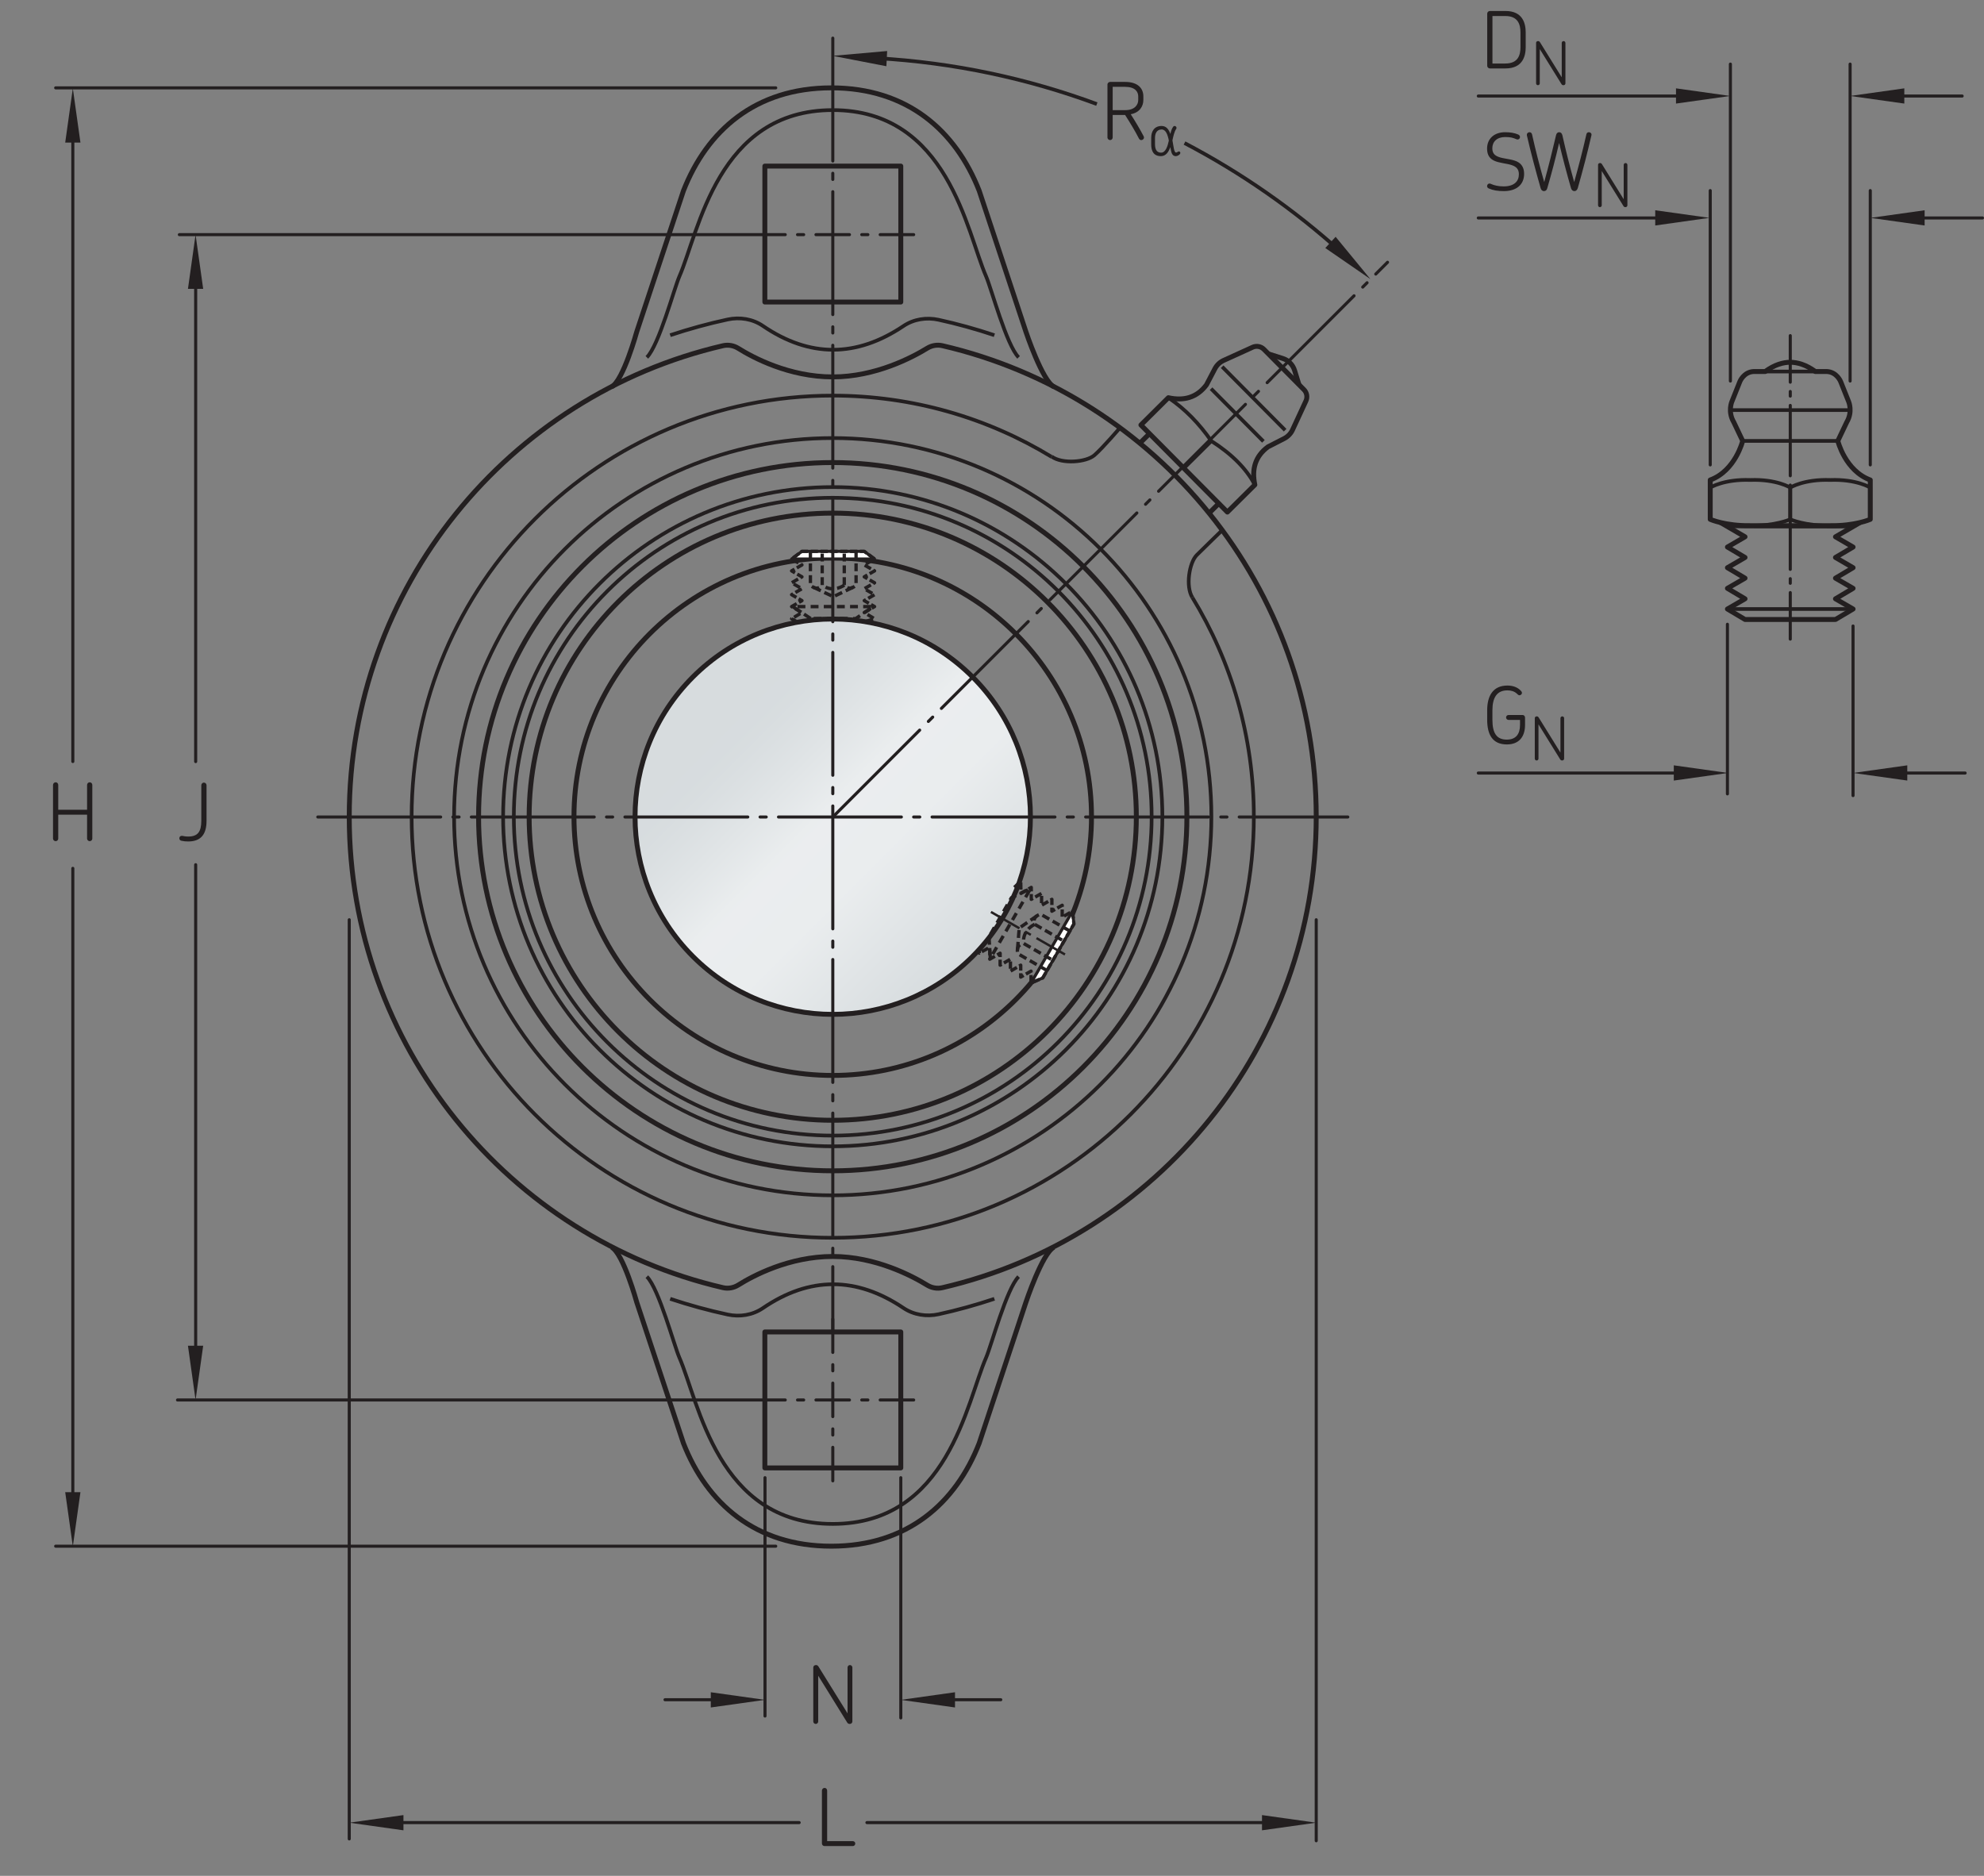 <?xml version="1.0" encoding="UTF-8"?>
<svg xmlns="http://www.w3.org/2000/svg" xmlns:xlink="http://www.w3.org/1999/xlink" width="302.127pt" height="285.67pt" viewBox="0 0 302.127 285.67" version="1.1">
<rect x="0" y="0" width="302.127" height="285.67" fill="#808080" stroke="none"/>
<defs>
<g>
<symbol overflow="visible" id="glyph0-0">
<path style="stroke:none;" d=""/>
</symbol>
<symbol overflow="visible" id="glyph0-1">
<path style="stroke:none;" d="M 4.203 -3.047 L 4.203 -8.453 C 4.203 -8.672 4.016 -8.859 3.797 -8.859 C 3.594 -8.859 3.406 -8.672 3.406 -8.453 L 3.406 -3.047 C 3.406 -1.359 2.859 -0.641 1.406 -0.641 C 1.203 -0.641 1.016 -0.656 0.828 -0.688 C 0.594 -0.734 0.516 -0.75 0.438 -0.75 C 0.188 -0.75 0.062 -0.578 0.062 -0.375 C 0.062 -0.203 0.156 -0.047 0.375 0 C 0.703 0.078 1.047 0.109 1.406 0.109 C 3.422 0.109 4.203 -1.062 4.203 -3.047 Z M 4.203 -3.047 "/>
</symbol>
<symbol overflow="visible" id="glyph0-2">
<path style="stroke:none;" d="M 6.969 -0.266 L 6.969 -8.484 C 6.969 -8.688 6.797 -8.859 6.594 -8.859 C 6.391 -8.859 6.234 -8.688 6.234 -8.484 L 6.234 -1.5 L 1.812 -8.625 C 1.703 -8.797 1.578 -8.859 1.422 -8.859 C 1.172 -8.859 1.016 -8.688 1.016 -8.484 L 1.016 -0.266 C 1.016 -0.062 1.188 0.109 1.391 0.109 C 1.594 0.109 1.766 -0.062 1.766 -0.266 L 1.766 -7.234 L 6.188 -0.094 C 6.281 0.047 6.406 0.109 6.578 0.109 C 6.812 0.109 6.969 -0.078 6.969 -0.266 Z M 6.969 -0.266 "/>
</symbol>
<symbol overflow="visible" id="glyph0-3">
<path style="stroke:none;" d="M 6.531 -0.469 C 5.953 -1.578 5.281 -2.703 4.562 -3.828 C 5.922 -4.078 6.484 -5.047 6.484 -6 L 6.484 -6.547 C 6.484 -7.719 5.703 -8.75 3.719 -8.75 L 1.422 -8.75 C 1.203 -8.75 1.016 -8.562 1.016 -8.359 L 1.016 -0.281 C 1.016 -0.078 1.203 0.109 1.422 0.109 C 1.641 0.109 1.812 -0.078 1.812 -0.281 L 1.812 -3.719 L 3.703 -3.719 C 4.469 -2.516 5.203 -1.312 5.812 -0.125 C 5.906 0.047 6.031 0.109 6.156 0.109 C 6.422 0.109 6.688 -0.156 6.531 -0.469 Z M 5.703 -6 C 5.703 -5.281 5.188 -4.453 3.719 -4.453 L 1.812 -4.453 L 1.812 -8 L 3.703 -8 C 5.234 -8 5.703 -7.25 5.703 -6.547 Z M 5.703 -6 "/>
</symbol>
<symbol overflow="visible" id="glyph0-4">
<path style="stroke:none;" d="M 6.094 -0.391 C 6.094 -0.594 5.922 -0.75 5.719 -0.75 L 1.812 -0.75 L 1.812 -8.453 C 1.812 -8.672 1.641 -8.859 1.422 -8.859 C 1.203 -8.859 1.016 -8.672 1.016 -8.453 L 1.016 -0.391 C 1.016 -0.172 1.203 0 1.406 0 L 5.719 0 C 5.922 0 6.094 -0.172 6.094 -0.391 Z M 6.094 -0.391 "/>
</symbol>
<symbol overflow="visible" id="glyph0-5">
<path style="stroke:none;" d="M 6.875 -3.234 L 6.875 -5.484 C 6.875 -6.797 6.469 -8.75 3.797 -8.75 L 1.422 -8.75 C 1.203 -8.75 1.016 -8.562 1.016 -8.359 L 1.016 -0.391 C 1.016 -0.188 1.203 0 1.422 0 L 3.797 0 C 6.469 0 6.875 -1.953 6.875 -3.234 Z M 6.078 -3.25 C 6.078 -2.094 5.766 -0.75 3.766 -0.75 L 1.812 -0.75 L 1.812 -7.984 L 3.766 -7.984 C 5.75 -7.984 6.078 -6.641 6.078 -5.469 Z M 6.078 -3.25 "/>
</symbol>
<symbol overflow="visible" id="glyph0-6">
<path style="stroke:none;" d="M 6.281 -2.516 C 6.281 -3.359 5.969 -3.906 5.453 -4.25 C 4.734 -4.734 3.453 -4.781 2.641 -5.016 C 1.906 -5.234 1.438 -5.562 1.438 -6.406 C 1.438 -7.438 2.172 -8.125 3.406 -8.125 C 3.797 -8.125 4.109 -8.094 4.344 -8.047 C 4.922 -7.922 5.094 -7.75 5.281 -7.75 C 5.516 -7.75 5.656 -7.938 5.656 -8.141 C 5.656 -8.281 5.562 -8.406 5.406 -8.5 C 4.781 -8.766 4.156 -8.859 3.375 -8.859 C 1.781 -8.859 0.641 -7.922 0.641 -6.359 C 0.641 -5.328 1.094 -4.812 1.734 -4.516 C 2.453 -4.172 3.641 -4.094 4.312 -3.875 C 5.047 -3.641 5.484 -3.281 5.484 -2.453 C 5.484 -1.375 4.75 -0.609 3.172 -0.609 C 2.703 -0.609 2.344 -0.656 2.062 -0.719 C 1.391 -0.859 1.203 -1.047 1.016 -1.047 C 0.797 -1.047 0.641 -0.859 0.641 -0.641 C 0.641 -0.516 0.719 -0.375 0.891 -0.297 C 1.562 0 2.281 0.109 3.203 0.109 C 5.094 0.109 6.281 -0.859 6.281 -2.516 Z M 6.281 -2.516 "/>
</symbol>
<symbol overflow="visible" id="glyph0-7">
<path style="stroke:none;" d="M 10.078 -8.484 C 10.078 -8.719 9.875 -8.859 9.672 -8.859 C 9.5 -8.859 9.344 -8.766 9.297 -8.547 C 8.75 -6.109 8.156 -3.844 7.438 -1.266 C 6.734 -3.781 6.172 -6.031 5.641 -8.391 C 5.562 -8.688 5.406 -8.859 5.156 -8.859 C 4.891 -8.859 4.734 -8.672 4.672 -8.391 C 4.125 -6.031 3.562 -3.781 2.875 -1.266 C 2.141 -3.844 1.562 -6.109 1.016 -8.547 C 0.953 -8.766 0.797 -8.859 0.641 -8.859 C 0.438 -8.859 0.234 -8.719 0.234 -8.484 C 0.234 -8.453 0.234 -8.406 0.234 -8.375 C 0.859 -5.672 1.516 -3.203 2.328 -0.344 C 2.406 -0.078 2.562 0.109 2.844 0.109 C 3.109 0.109 3.281 -0.078 3.344 -0.344 C 4.047 -2.781 4.625 -4.953 5.141 -7.219 C 5.688 -4.953 6.25 -2.781 6.953 -0.344 C 7.031 -0.078 7.203 0.109 7.469 0.109 C 7.734 0.109 7.891 -0.078 7.984 -0.344 C 8.797 -3.203 9.438 -5.672 10.062 -8.375 C 10.062 -8.406 10.078 -8.453 10.078 -8.484 Z M 10.078 -8.484 "/>
</symbol>
<symbol overflow="visible" id="glyph0-8">
<path style="stroke:none;" d="M 6.578 -2.875 L 6.578 -3.969 C 6.578 -4.203 6.422 -4.375 6.188 -4.375 L 4.062 -4.375 C 3.859 -4.375 3.688 -4.203 3.688 -4 C 3.688 -3.797 3.859 -3.625 4.062 -3.625 L 5.812 -3.625 L 5.812 -2.859 C 5.812 -1.453 5.172 -0.625 3.797 -0.625 C 2.25 -0.625 1.609 -1.609 1.609 -3.641 L 1.609 -5.094 C 1.609 -7.031 2.297 -8.125 3.891 -8.125 C 4.438 -8.125 4.922 -7.984 5.297 -7.656 C 5.469 -7.516 5.562 -7.375 5.719 -7.375 C 5.969 -7.391 6.109 -7.578 6.109 -7.75 C 6.109 -7.844 6.062 -7.938 5.969 -8.031 C 5.438 -8.641 4.641 -8.859 3.891 -8.859 C 1.672 -8.859 0.812 -7.25 0.812 -5.094 L 0.812 -3.641 C 0.812 -1.406 1.609 0.109 3.812 0.109 C 5.703 0.109 6.578 -1.109 6.578 -2.875 Z M 6.578 -2.875 "/>
</symbol>
<symbol overflow="visible" id="glyph1-0">
<path style="stroke:none;" d=""/>
</symbol>
<symbol overflow="visible" id="glyph1-1">
<path style="stroke:none;" d="M 7 -0.281 L 7 -8.453 C 7 -8.672 6.828 -8.859 6.594 -8.859 C 6.391 -8.859 6.203 -8.672 6.203 -8.453 L 6.203 -4.672 L 1.812 -4.672 L 1.812 -8.453 C 1.812 -8.672 1.641 -8.859 1.422 -8.859 C 1.203 -8.859 1.016 -8.672 1.016 -8.453 L 1.016 -0.281 C 1.016 -0.078 1.203 0.109 1.422 0.109 C 1.641 0.109 1.812 -0.078 1.812 -0.281 L 1.812 -3.922 L 6.203 -3.922 L 6.203 -0.281 C 6.203 -0.078 6.391 0.109 6.594 0.109 C 6.828 0.109 7 -0.078 7 -0.281 Z M 7 -0.281 "/>
</symbol>
<symbol overflow="visible" id="glyph2-0">
<path style="stroke:none;" d=""/>
</symbol>
<symbol overflow="visible" id="glyph2-1">
<path style="stroke:none;" d="M 4.938 -0.406 C 4.938 -0.547 4.844 -0.641 4.719 -0.641 C 4.641 -0.641 4.609 -0.609 4.547 -0.578 C 4.453 -0.5 4.359 -0.469 4.297 -0.469 C 3.969 -0.469 3.922 -1.344 3.734 -2.328 C 3.875 -3 4.031 -3.656 4.297 -4.047 C 4.328 -4.109 4.359 -4.156 4.359 -4.219 C 4.359 -4.375 4.219 -4.516 4.062 -4.516 C 3.953 -4.516 3.875 -4.453 3.828 -4.375 C 3.609 -4.047 3.516 -3.719 3.422 -3.297 C 3.188 -3.953 2.828 -4.516 2.094 -4.516 C 0.969 -4.516 0.5 -3.703 0.5 -2.703 L 0.5 -1.719 C 0.5 -0.672 0.875 0.078 1.984 0.078 C 2.734 0.078 3.156 -0.547 3.406 -1.297 C 3.484 -0.906 3.547 -0.547 3.656 -0.312 C 3.781 -0.047 3.984 0.078 4.219 0.078 C 4.422 0.078 4.625 0 4.812 -0.172 C 4.891 -0.234 4.938 -0.328 4.938 -0.406 Z M 3.188 -2.297 C 3.016 -1.469 2.703 -0.453 2.016 -0.453 C 1.438 -0.453 1.078 -0.812 1.078 -1.75 L 1.078 -2.672 C 1.078 -3.25 1.266 -3.984 2.094 -3.984 C 2.734 -3.984 3.016 -3.172 3.188 -2.297 Z M 3.188 -2.297 "/>
</symbol>
<symbol overflow="visible" id="glyph2-2">
<path style="stroke:none;" d="M 5.234 -0.203 L 5.234 -6.359 C 5.234 -6.516 5.109 -6.641 4.953 -6.641 C 4.797 -6.641 4.672 -6.516 4.672 -6.359 L 4.672 -1.125 L 1.359 -6.469 C 1.281 -6.594 1.188 -6.641 1.062 -6.641 C 0.875 -6.641 0.766 -6.516 0.766 -6.359 L 0.766 -0.203 C 0.766 -0.047 0.891 0.078 1.047 0.078 C 1.203 0.078 1.328 -0.047 1.328 -0.203 L 1.328 -5.422 L 4.641 -0.078 C 4.703 0.031 4.812 0.078 4.938 0.078 C 5.109 0.078 5.234 -0.047 5.234 -0.203 Z M 5.234 -0.203 "/>
</symbol>
</g>
<clipPath id="clip1">
  <path d="M 96 94 L 157 94 L 157 155 L 96 155 Z M 96 94 "/>
</clipPath>
<clipPath id="clip2">
  <path d="M 105.523 103.086 C 93.766 114.84 93.766 133.902 105.523 145.66 C 117.281 157.414 136.34 157.414 148.098 145.66 C 159.855 133.902 159.855 114.84 148.098 103.086 C 142.219 97.207 134.516 94.266 126.809 94.266 C 119.105 94.266 111.402 97.207 105.523 103.086 "/>
</clipPath>
<clipPath id="clip3">
  <path d="M 105.523 103.086 C 93.766 114.84 93.766 133.902 105.523 145.66 C 117.281 157.414 136.34 157.414 148.098 145.66 C 159.855 133.902 159.855 114.84 148.098 103.086 C 142.219 97.207 134.516 94.266 126.809 94.266 C 119.105 94.266 111.402 97.207 105.523 103.086 "/>
</clipPath>
<linearGradient id="linear0" gradientUnits="userSpaceOnUse" x1="-0.276" y1="0" x2="1.242" y2="0" gradientTransform="matrix(-42.575,-42.575,-42.575,42.575,148.098,145.659)">
<stop offset="0" style="stop-color:rgb(84.215%,86.259%,87.209%);stop-opacity:1;"/>
<stop offset="0.125" style="stop-color:rgb(84.215%,86.259%,87.209%);stop-opacity:1;"/>
<stop offset="0.188" style="stop-color:rgb(84.309%,86.343%,87.288%);stop-opacity:1;"/>
<stop offset="0.195" style="stop-color:rgb(84.535%,86.543%,87.476%);stop-opacity:1;"/>
<stop offset="0.203" style="stop-color:rgb(84.798%,86.777%,87.694%);stop-opacity:1;"/>
<stop offset="0.211" style="stop-color:rgb(85.062%,87.01%,87.914%);stop-opacity:1;"/>
<stop offset="0.219" style="stop-color:rgb(85.324%,87.244%,88.132%);stop-opacity:1;"/>
<stop offset="0.227" style="stop-color:rgb(85.59%,87.479%,88.351%);stop-opacity:1;"/>
<stop offset="0.234" style="stop-color:rgb(85.854%,87.712%,88.57%);stop-opacity:1;"/>
<stop offset="0.242" style="stop-color:rgb(86.119%,87.946%,88.789%);stop-opacity:1;"/>
<stop offset="0.25" style="stop-color:rgb(86.382%,88.179%,89.006%);stop-opacity:1;"/>
<stop offset="0.258" style="stop-color:rgb(86.646%,88.411%,89.224%);stop-opacity:1;"/>
<stop offset="0.266" style="stop-color:rgb(86.911%,88.644%,89.444%);stop-opacity:1;"/>
<stop offset="0.273" style="stop-color:rgb(87.173%,88.876%,89.659%);stop-opacity:1;"/>
<stop offset="0.281" style="stop-color:rgb(87.439%,89.11%,89.877%);stop-opacity:1;"/>
<stop offset="0.289" style="stop-color:rgb(87.7%,89.342%,90.094%);stop-opacity:1;"/>
<stop offset="0.297" style="stop-color:rgb(87.965%,89.574%,90.312%);stop-opacity:1;"/>
<stop offset="0.305" style="stop-color:rgb(88.229%,89.806%,90.529%);stop-opacity:1;"/>
<stop offset="0.312" style="stop-color:rgb(88.493%,90.038%,90.744%);stop-opacity:1;"/>
<stop offset="0.32" style="stop-color:rgb(88.756%,90.268%,90.961%);stop-opacity:1;"/>
<stop offset="0.328" style="stop-color:rgb(89.02%,90.5%,91.176%);stop-opacity:1;"/>
<stop offset="0.336" style="stop-color:rgb(89.284%,90.73%,91.391%);stop-opacity:1;"/>
<stop offset="0.344" style="stop-color:rgb(89.546%,90.962%,91.608%);stop-opacity:1;"/>
<stop offset="0.352" style="stop-color:rgb(89.809%,91.191%,91.821%);stop-opacity:1;"/>
<stop offset="0.359" style="stop-color:rgb(90.07%,91.42%,92.035%);stop-opacity:1;"/>
<stop offset="0.367" style="stop-color:rgb(90.332%,91.65%,92.249%);stop-opacity:1;"/>
<stop offset="0.375" style="stop-color:rgb(90.593%,91.878%,92.462%);stop-opacity:1;"/>
<stop offset="0.383" style="stop-color:rgb(90.854%,92.105%,92.673%);stop-opacity:1;"/>
<stop offset="0.391" style="stop-color:rgb(91.115%,92.332%,92.885%);stop-opacity:1;"/>
<stop offset="0.398" style="stop-color:rgb(91.373%,92.557%,93.094%);stop-opacity:1;"/>
<stop offset="0.406" style="stop-color:rgb(91.628%,92.78%,93.301%);stop-opacity:1;"/>
<stop offset="0.438" style="stop-color:rgb(91.872%,92.992%,93.5%);stop-opacity:1;"/>
<stop offset="0.5" style="stop-color:rgb(91.988%,93.094%,93.594%);stop-opacity:1;"/>
<stop offset="0.516" style="stop-color:rgb(91.988%,93.094%,93.594%);stop-opacity:1;"/>
<stop offset="0.523" style="stop-color:rgb(91.899%,93.016%,93.521%);stop-opacity:1;"/>
<stop offset="0.531" style="stop-color:rgb(91.611%,92.766%,93.288%);stop-opacity:1;"/>
<stop offset="0.539" style="stop-color:rgb(91.222%,92.426%,92.97%);stop-opacity:1;"/>
<stop offset="0.547" style="stop-color:rgb(90.836%,92.088%,92.657%);stop-opacity:1;"/>
<stop offset="0.555" style="stop-color:rgb(90.456%,91.757%,92.349%);stop-opacity:1;"/>
<stop offset="0.562" style="stop-color:rgb(90.08%,91.429%,92.043%);stop-opacity:1;"/>
<stop offset="0.57" style="stop-color:rgb(89.713%,91.107%,91.742%);stop-opacity:1;"/>
<stop offset="0.578" style="stop-color:rgb(89.348%,90.787%,91.444%);stop-opacity:1;"/>
<stop offset="0.586" style="stop-color:rgb(88.991%,90.474%,91.151%);stop-opacity:1;"/>
<stop offset="0.594" style="stop-color:rgb(88.638%,90.166%,90.865%);stop-opacity:1;"/>
<stop offset="0.602" style="stop-color:rgb(88.292%,89.861%,90.579%);stop-opacity:1;"/>
<stop offset="0.609" style="stop-color:rgb(87.953%,89.563%,90.302%);stop-opacity:1;"/>
<stop offset="0.617" style="stop-color:rgb(87.621%,89.27%,90.028%);stop-opacity:1;"/>
<stop offset="0.625" style="stop-color:rgb(87.294%,88.983%,89.76%);stop-opacity:1;"/>
<stop offset="0.633" style="stop-color:rgb(86.978%,88.704%,89.499%);stop-opacity:1;"/>
<stop offset="0.641" style="stop-color:rgb(86.667%,88.431%,89.243%);stop-opacity:1;"/>
<stop offset="0.648" style="stop-color:rgb(86.366%,88.165%,88.994%);stop-opacity:1;"/>
<stop offset="0.656" style="stop-color:rgb(86.075%,87.907%,88.753%);stop-opacity:1;"/>
<stop offset="0.664" style="stop-color:rgb(85.791%,87.657%,88.519%);stop-opacity:1;"/>
<stop offset="0.672" style="stop-color:rgb(85.519%,87.416%,88.293%);stop-opacity:1;"/>
<stop offset="0.68" style="stop-color:rgb(85.258%,87.186%,88.078%);stop-opacity:1;"/>
<stop offset="0.688" style="stop-color:rgb(85.013%,86.967%,87.872%);stop-opacity:1;"/>
<stop offset="0.695" style="stop-color:rgb(84.781%,86.761%,87.68%);stop-opacity:1;"/>
<stop offset="0.703" style="stop-color:rgb(84.57%,86.575%,87.505%);stop-opacity:1;"/>
<stop offset="0.719" style="stop-color:rgb(84.343%,86.372%,87.315%);stop-opacity:1;"/>
<stop offset="0.75" style="stop-color:rgb(84.215%,86.259%,87.209%);stop-opacity:1;"/>
<stop offset="1" style="stop-color:rgb(84.215%,86.259%,87.209%);stop-opacity:1;"/>
</linearGradient>
<clipPath id="clip4">
  <path d="M 288 32 L 302.129 32 L 302.129 34 L 288 34 Z M 288 32 "/>
</clipPath>
</defs>
<g id="surface1">
<path style="fill:none;stroke-width:7.48;stroke-linecap:butt;stroke-linejoin:round;stroke:rgb(13.73%,12.16%,12.549%);stroke-opacity:1;stroke-miterlimit:4;" d="M 2787.148 2056.192 C 2825.234 2055.606 2848.086 2065.802 2848.086 2065.802 L 2848.086 2125.762 C 2809.805 2139.786 2798.672 2185.255 2798.672 2185.255 L 2812.305 2213.927 C 2821.719 2229.864 2815.156 2245.059 2815.156 2245.059 L 2802.969 2275.606 C 2802.969 2275.606 2797.188 2290.255 2781.914 2290.919 L 2764.414 2290.919 C 2750.195 2301.348 2737.227 2304.942 2726.211 2305.02 C 2715.234 2304.942 2702.266 2301.348 2688.047 2290.919 L 2670.547 2290.919 C 2655.273 2290.255 2649.492 2275.606 2649.492 2275.606 L 2637.305 2245.059 C 2637.305 2245.059 2630.742 2229.864 2640.156 2213.927 L 2653.789 2185.255 C 2653.789 2185.255 2642.656 2139.786 2604.375 2125.762 L 2604.375 2065.802 C 2604.375 2065.802 2627.266 2055.606 2665.312 2056.192 Z M 2787.148 2056.192 " transform="matrix(0.1,0,0,-0.1,0,285.67)"/>
<path style="fill:none;stroke-width:7.48;stroke-linecap:butt;stroke-linejoin:round;stroke:rgb(13.73%,12.16%,12.549%);stroke-opacity:1;stroke-miterlimit:4;" d="M 2620.078 2060.919 L 2657.383 2039.2 L 2630.547 2023.614 L 2657.383 2007.755 L 2630.547 1992.169 L 2657.383 1976.231 L 2630.547 1960.723 L 2657.383 1944.786 L 2630.547 1929.239 L 2657.383 1913.302 L 2795.078 1913.302 L 2821.914 1929.239 L 2795.078 1944.786 L 2821.914 1960.723 L 2795.078 1976.231 L 2821.914 1992.169 L 2795.078 2007.755 L 2821.914 2023.614 L 2795.078 2039.2 L 2832.383 2060.919 " transform="matrix(0.1,0,0,-0.1,0,285.67)"/>
<path style="fill:none;stroke-width:5.61;stroke-linecap:butt;stroke-linejoin:round;stroke:rgb(13.73%,12.16%,12.549%);stroke-opacity:1;stroke-miterlimit:4;" d="M 2764.414 2290.919 L 2688.047 2290.919 " transform="matrix(0.1,0,0,-0.1,0,285.67)"/>
<path style="fill:none;stroke-width:5.61;stroke-linecap:butt;stroke-linejoin:round;stroke:rgb(13.73%,12.16%,12.549%);stroke-opacity:1;stroke-miterlimit:4;" d="M 2653.789 2185.255 L 2798.672 2185.255 " transform="matrix(0.1,0,0,-0.1,0,285.67)"/>
<path style="fill:none;stroke-width:5.61;stroke-linecap:butt;stroke-linejoin:round;stroke:rgb(13.73%,12.16%,12.549%);stroke-opacity:1;stroke-miterlimit:4;" d="M 2635.078 2232.169 L 2817.383 2232.169 " transform="matrix(0.1,0,0,-0.1,0,285.67)"/>
<path style="fill:none;stroke-width:5.61;stroke-linecap:butt;stroke-linejoin:round;stroke:rgb(13.73%,12.16%,12.549%);stroke-opacity:1;stroke-miterlimit:4;" d="M 2630.547 1929.239 L 2821.914 1929.239 " transform="matrix(0.1,0,0,-0.1,0,285.67)"/>
<path style="fill:none;stroke-width:5.61;stroke-linecap:butt;stroke-linejoin:round;stroke:rgb(13.73%,12.16%,12.549%);stroke-opacity:1;stroke-miterlimit:4;" d="M 2787.148 2056.192 C 2749.102 2055.606 2726.211 2065.802 2726.211 2065.802 L 2726.211 2114.161 C 2726.211 2114.161 2746.992 2127.208 2787.148 2125.762 C 2827.305 2127.208 2848.086 2114.161 2848.086 2114.161 L 2848.086 2065.802 C 2848.086 2065.802 2825.234 2055.606 2787.148 2056.192 Z M 2787.148 2056.192 " transform="matrix(0.1,0,0,-0.1,0,285.67)"/>
<path style="fill:none;stroke-width:5.61;stroke-linecap:butt;stroke-linejoin:round;stroke:rgb(13.73%,12.16%,12.549%);stroke-opacity:1;stroke-miterlimit:4;" d="M 2665.312 2056.192 C 2627.227 2055.606 2604.375 2065.802 2604.375 2065.802 L 2604.375 2114.161 C 2604.375 2114.161 2625.156 2127.208 2665.312 2125.762 C 2705.469 2127.208 2726.25 2114.161 2726.25 2114.161 L 2726.25 2065.802 C 2726.25 2065.802 2703.359 2055.606 2665.312 2056.192 Z M 2665.312 2056.192 " transform="matrix(0.1,0,0,-0.1,0,285.67)"/>
<path style="fill:none;stroke-width:5.61;stroke-linecap:butt;stroke-linejoin:round;stroke:rgb(13.73%,12.16%,12.549%);stroke-opacity:1;stroke-miterlimit:4;" d="M 2820.156 2054.864 L 2631.484 2055.137 " transform="matrix(0.1,0,0,-0.1,0,285.67)"/>
<path style="fill:none;stroke-width:7.48;stroke-linecap:butt;stroke-linejoin:round;stroke:rgb(13.73%,12.16%,12.549%);stroke-opacity:1;stroke-miterlimit:10;" d="M 1604.844 2267.716 C 1587.109 2276.973 1562.227 2351.622 1562.227 2351.622 L 1491.133 2566.231 C 1455.391 2657.481 1381.836 2722.911 1265.977 2722.911 C 1150.078 2722.911 1076.523 2657.481 1040.781 2566.231 L 969.688 2351.583 C 969.688 2351.583 949.102 2276.973 931.367 2267.716 " transform="matrix(0.1,0,0,-0.1,0,285.67)"/>
<path style="fill:none;stroke-width:5.61;stroke-linecap:butt;stroke-linejoin:round;stroke:rgb(13.73%,12.16%,12.549%);stroke-opacity:1;stroke-miterlimit:10;" d="M 985.039 2312.481 C 1003.516 2330.919 1026.602 2417.559 1034.609 2435.88 C 1064.141 2503.419 1092.617 2689.044 1268.125 2689.044 C 1443.594 2689.044 1472.07 2503.419 1501.602 2435.88 C 1509.609 2417.559 1532.734 2330.958 1551.172 2312.481 " transform="matrix(0.1,0,0,-0.1,0,285.67)"/>
<path style="fill:none;stroke-width:5.61;stroke-linecap:butt;stroke-linejoin:round;stroke:rgb(13.73%,12.16%,12.549%);stroke-opacity:1;stroke-miterlimit:10;" d="M 1514.258 2346.231 C 1485.977 2355.684 1457.656 2363.536 1429.336 2369.708 C 1410.898 2373.77 1391.406 2370.723 1375.742 2360.177 C 1304.18 2312.13 1232.852 2311.895 1161.719 2360.411 C 1146.133 2371.036 1126.602 2374.161 1108.125 2370.177 C 1078.984 2363.927 1049.805 2355.919 1020.586 2346.231 " transform="matrix(0.1,0,0,-0.1,0,285.67)"/>
<path style="fill:none;stroke-width:7.48;stroke-linecap:butt;stroke-linejoin:round;stroke:rgb(13.73%,12.16%,12.549%);stroke-opacity:1;stroke-miterlimit:10;" d="M 1869.062 2076.856 L 1910.898 2118.341 C 1905.859 2141.973 1911.289 2161.739 1930.938 2176.27 L 1955.547 2188.848 C 1961.562 2191.934 1966.289 2197.091 1968.867 2203.341 L 1988.672 2246.075 C 1991.367 2251.895 1990.156 2258.809 1985.625 2263.341 L 1924.727 2324.708 C 1920.195 2329.278 1913.32 2330.528 1907.461 2327.872 L 1864.609 2308.38 C 1858.32 2305.841 1853.164 2301.153 1850.039 2295.137 L 1837.227 2270.645 C 1822.578 2251.114 1802.773 2245.802 1779.18 2251.036 L 1737.383 2209.512 Z M 1869.062 2076.856 " transform="matrix(0.1,0,0,-0.1,0,285.67)"/>
<path style="fill:none;stroke-width:7.48;stroke-linecap:butt;stroke-linejoin:round;stroke:rgb(13.73%,12.16%,12.549%);stroke-opacity:1;stroke-miterlimit:10;" d="M 1978.047 2271.036 L 1971.367 2292.755 C 1968.672 2301.387 1961.953 2308.145 1953.359 2310.841 L 1931.719 2317.716 " transform="matrix(0.1,0,0,-0.1,0,285.67)"/>
<path style="fill:none;stroke-width:5.61;stroke-linecap:butt;stroke-linejoin:round;stroke:rgb(13.73%,12.16%,12.549%);stroke-opacity:1;stroke-miterlimit:10;" d="M 1861.094 2298.223 L 1957.031 2201.583 " transform="matrix(0.1,0,0,-0.1,0,285.67)"/>
<path style="fill:none;stroke-width:5.61;stroke-linecap:butt;stroke-linejoin:round;stroke:rgb(13.73%,12.16%,12.549%);stroke-opacity:1;stroke-miterlimit:10;" d="M 1844.219 2264.786 L 1923.906 2184.552 " transform="matrix(0.1,0,0,-0.1,0,285.67)"/>
<path style="fill:none;stroke-width:5.61;stroke-linecap:butt;stroke-linejoin:round;stroke:rgb(13.73%,12.16%,12.549%);stroke-opacity:1;stroke-miterlimit:10;" d="M 1779.18 2251.036 C 1804.805 2233.809 1826.289 2211.427 1844.648 2185.098 C 1875.898 2165.137 1898.086 2142.911 1910.898 2118.341 " transform="matrix(0.1,0,0,-0.1,0,285.67)"/>
<path style="fill:none;stroke-width:5.61;stroke-linecap:butt;stroke-linejoin:round;stroke:rgb(13.73%,12.16%,12.549%);stroke-opacity:1;stroke-miterlimit:10;" d="M 1802.812 2143.575 L 1844.648 2185.098 " transform="matrix(0.1,0,0,-0.1,0,285.67)"/>
<path style="fill:none;stroke-width:7.48;stroke-linecap:butt;stroke-linejoin:round;stroke:rgb(13.73%,12.16%,12.549%);stroke-opacity:1;stroke-miterlimit:10;" d="M 1734.531 2180.528 L 1750.469 2196.348 " transform="matrix(0.1,0,0,-0.1,0,285.67)"/>
<path style="fill:none;stroke-width:7.48;stroke-linecap:butt;stroke-linejoin:round;stroke:rgb(13.73%,12.16%,12.549%);stroke-opacity:1;stroke-miterlimit:10;" d="M 1840.156 2074.161 L 1856.055 2089.981 " transform="matrix(0.1,0,0,-0.1,0,285.67)"/>
<path style="fill:none;stroke-width:7.48;stroke-linecap:butt;stroke-linejoin:round;stroke:rgb(13.73%,12.16%,12.549%);stroke-opacity:1;stroke-miterlimit:10;" d="M 1604.844 957.286 C 1587.109 948.028 1562.227 873.38 1562.227 873.38 L 1491.094 658.77 C 1455.391 567.481 1381.836 502.052 1265.938 502.052 C 1150.078 502.052 1076.523 567.481 1040.781 658.77 L 969.688 873.419 C 969.688 873.419 949.102 948.028 931.367 957.286 " transform="matrix(0.1,0,0,-0.1,0,285.67)"/>
<path style="fill:none;stroke-width:5.61;stroke-linecap:butt;stroke-linejoin:round;stroke:rgb(13.73%,12.16%,12.549%);stroke-opacity:1;stroke-miterlimit:10;" d="M 985.039 912.52 C 1003.477 894.083 1026.562 807.442 1034.609 789.122 C 1064.141 721.583 1092.617 535.958 1268.086 535.958 C 1443.555 535.958 1472.031 721.583 1501.602 789.122 C 1509.609 807.442 1532.695 894.044 1551.172 912.52 " transform="matrix(0.1,0,0,-0.1,0,285.67)"/>
<path style="fill:none;stroke-width:5.61;stroke-linecap:butt;stroke-linejoin:round;stroke:rgb(13.73%,12.16%,12.549%);stroke-opacity:1;stroke-miterlimit:10;" d="M 1514.258 878.77 C 1485.938 869.278 1457.656 861.466 1429.336 855.294 C 1410.898 851.231 1391.406 854.278 1375.742 864.825 C 1304.18 912.872 1232.812 913.106 1161.719 864.591 C 1146.094 853.966 1126.602 850.841 1108.125 854.825 C 1078.984 861.075 1049.805 869.083 1020.586 878.77 " transform="matrix(0.1,0,0,-0.1,0,285.67)"/>
<g clip-path="url(#clip1)" clip-rule="nonzero">
<g clip-path="url(#clip2)" clip-rule="nonzero">
<g clip-path="url(#clip3)" clip-rule="nonzero">
<path style=" stroke:none;fill-rule:nonzero;fill:url(#linear0);" d="M 191.43 125.84 L 126.809 190.461 L 62.191 125.84 L 126.809 61.223 Z M 191.43 125.84 "/>
</g>
</g>
</g>
<path style="fill:none;stroke-width:7.48;stroke-linecap:butt;stroke-linejoin:round;stroke:rgb(13.73%,12.16%,12.549%);stroke-opacity:1;stroke-miterlimit:4;" d="M 1055.234 1825.841 C 937.656 1708.302 937.656 1517.677 1055.234 1400.098 C 1172.812 1282.559 1363.398 1282.559 1480.977 1400.098 C 1598.555 1517.677 1598.555 1708.302 1480.977 1825.841 C 1363.398 1943.419 1172.812 1943.419 1055.234 1825.841 Z M 1055.234 1825.841 " transform="matrix(0.1,0,0,-0.1,0,285.67)"/>
<path style="fill:none;stroke-width:7.48;stroke-linecap:butt;stroke-linejoin:round;stroke:rgb(13.73%,12.16%,12.549%);stroke-opacity:1;stroke-miterlimit:4;" d="M 874.062 1612.989 C 874.062 1395.372 1050.508 1218.966 1268.086 1218.966 C 1485.703 1218.966 1662.148 1395.372 1662.148 1612.989 C 1662.148 1830.606 1485.703 2007.013 1268.086 2007.013 C 1050.508 2007.013 874.062 1830.606 874.062 1612.989 Z M 874.062 1612.989 " transform="matrix(0.1,0,0,-0.1,0,285.67)"/>
<path style="fill:none;stroke-width:7.48;stroke-linecap:butt;stroke-linejoin:round;stroke:rgb(13.73%,12.16%,12.549%);stroke-opacity:1;stroke-miterlimit:4;" d="M 805.781 1612.989 C 805.781 1357.677 1012.773 1150.645 1268.086 1150.645 C 1523.438 1150.645 1730.43 1357.677 1730.43 1612.989 C 1730.43 1868.302 1523.438 2075.294 1268.086 2075.294 C 1012.773 2075.294 805.781 1868.302 805.781 1612.989 Z M 805.781 1612.989 " transform="matrix(0.1,0,0,-0.1,0,285.67)"/>
<path style="fill:none;stroke-width:5.61;stroke-linecap:butt;stroke-linejoin:round;stroke:rgb(13.73%,12.16%,12.549%);stroke-opacity:1;stroke-miterlimit:4;" d="M 782.461 1612.989 C 782.461 1344.786 999.883 1127.325 1268.125 1127.325 C 1536.328 1127.325 1753.75 1344.786 1753.75 1612.989 C 1753.75 1881.192 1536.328 2098.653 1268.125 2098.653 C 999.883 2098.653 782.461 1881.192 782.461 1612.989 Z M 782.461 1612.989 " transform="matrix(0.1,0,0,-0.1,0,285.67)"/>
<path style="fill:none;stroke-width:5.61;stroke-linecap:butt;stroke-linejoin:round;stroke:rgb(13.73%,12.16%,12.549%);stroke-opacity:1;stroke-miterlimit:4;" d="M 766.133 1612.989 C 766.133 1335.763 990.859 1110.997 1268.125 1110.997 C 1545.352 1110.997 1770.078 1335.763 1770.078 1612.989 C 1770.078 1890.216 1545.352 2114.942 1268.125 2114.942 C 990.859 2114.942 766.133 1890.216 766.133 1612.989 Z M 766.133 1612.989 " transform="matrix(0.1,0,0,-0.1,0,285.67)"/>
<path style="fill:none;stroke-width:7.48;stroke-linecap:butt;stroke-linejoin:round;stroke:rgb(13.73%,12.16%,12.549%);stroke-opacity:1;stroke-miterlimit:4;" d="M 728.789 1612.989 C 728.789 1315.138 970.273 1073.692 1268.125 1073.692 C 1565.938 1073.692 1807.422 1315.138 1807.422 1612.989 C 1807.422 1910.841 1565.938 2152.286 1268.125 2152.286 C 970.273 2152.286 728.789 1910.841 728.789 1612.989 Z M 728.789 1612.989 " transform="matrix(0.1,0,0,-0.1,0,285.67)"/>
<path style="fill:none;stroke-width:5.61;stroke-linecap:butt;stroke-linejoin:round;stroke:rgb(13.73%,12.16%,12.549%);stroke-opacity:1;stroke-miterlimit:4;" d="M 691.484 1612.989 C 691.484 1294.513 949.648 1036.348 1268.125 1036.348 C 1586.562 1036.348 1844.727 1294.513 1844.727 1612.989 C 1844.727 1931.466 1586.562 2189.591 1268.125 2189.591 C 949.648 2189.591 691.484 1931.466 691.484 1612.989 Z M 691.484 1612.989 " transform="matrix(0.1,0,0,-0.1,0,285.67)"/>
<path style="fill:none;stroke-width:5.61;stroke-linecap:butt;stroke-linejoin:round;stroke:rgb(13.73%,12.16%,12.549%);stroke-opacity:1;stroke-miterlimit:4;" d="M 1601.289 2161.036 C 1504.18 2220.177 1390.117 2254.239 1268.125 2254.239 C 913.945 2254.239 626.836 1967.13 626.836 1612.989 C 626.836 1258.809 913.945 971.7 1268.125 971.7 C 1622.266 971.7 1909.375 1258.809 1909.375 1612.989 C 1909.375 1735.216 1875.156 1849.513 1815.781 1946.739 " transform="matrix(0.1,0,0,-0.1,0,285.67)"/>
<path style="fill:none;stroke-width:7.48;stroke-linecap:butt;stroke-linejoin:round;stroke:rgb(13.73%,12.16%,12.549%);stroke-opacity:1;stroke-miterlimit:4;" d="M 531.836 1612.989 C 531.836 1263.848 774.844 971.466 1100.938 895.763 C 1108.906 893.927 1117.305 895.411 1124.219 899.747 C 1146.25 913.536 1201.445 943.263 1268.086 943.263 C 1333.477 943.263 1389.727 913.263 1411.992 899.552 C 1418.906 895.333 1427.188 893.888 1435.039 895.723 C 1761.25 971.348 2004.375 1263.77 2004.375 1612.989 C 2004.375 1962.208 1761.289 2254.63 1435.078 2330.255 C 1427.188 2332.052 1418.906 2330.645 1412.031 2326.427 C 1389.727 2312.716 1333.477 2282.716 1268.125 2282.716 C 1201.445 2282.716 1146.25 2312.442 1124.219 2326.231 C 1117.305 2330.567 1108.945 2332.052 1100.938 2330.216 C 774.844 2254.512 531.836 1962.13 531.836 1612.989 Z M 531.836 1612.989 " transform="matrix(0.1,0,0,-0.1,0,285.67)"/>
<path style="fill:none;stroke-width:5.61;stroke-linecap:butt;stroke-linejoin:round;stroke:rgb(13.73%,12.16%,12.549%);stroke-opacity:1;stroke-miterlimit:4;" d="M 1815.781 1946.739 C 1805.195 1963.458 1810.898 1999.864 1822.5 2011.466 C 1834.102 2023.067 1861.211 2049.317 1861.211 2049.317 " transform="matrix(0.1,0,0,-0.1,0,285.67)"/>
<path style="fill:none;stroke-width:5.61;stroke-linecap:butt;stroke-linejoin:round;stroke:rgb(13.73%,12.16%,12.549%);stroke-opacity:1;stroke-miterlimit:4;" d="M 1601.523 2161.427 C 1617.461 2149.669 1654.18 2152.716 1666.562 2163.458 C 1678.984 2174.161 1705.859 2205.606 1705.859 2205.606 " transform="matrix(0.1,0,0,-0.1,0,285.67)"/>
<path style="fill-rule:nonzero;fill:rgb(100%,100%,100%);fill-opacity:1;stroke-width:4.58;stroke-linecap:butt;stroke-linejoin:round;stroke:rgb(13.73%,12.16%,12.549%);stroke-opacity:1;stroke-miterlimit:4;" d="M 1331.797 2005.45 L 1316.094 2017.052 L 1221.172 2017.052 L 1205.508 2005.45 Z M 1331.797 2005.45 " transform="matrix(0.1,0,0,-0.1,0,285.67)"/>
<path style="fill:none;stroke-width:5.1;stroke-linecap:butt;stroke-linejoin:round;stroke:rgb(13.73%,12.16%,12.549%);stroke-opacity:1;stroke-dasharray:11,4;stroke-miterlimit:4;" d="M 1318.906 1910.606 L 1331.797 1914.395 L 1316.094 1923.888 L 1331.797 1932.95 L 1316.094 1942.013 L 1331.797 1951.075 L 1316.094 1960.138 L 1331.797 1969.2 L 1316.094 1978.263 L 1331.797 1987.325 L 1316.094 1996.388 L 1331.797 2005.45 L 1316.094 2017.052 L 1221.211 2017.052 L 1205.508 2005.45 L 1221.211 1996.388 L 1205.508 1987.325 L 1221.211 1978.263 L 1205.508 1969.2 L 1221.211 1960.138 L 1205.508 1951.075 L 1221.211 1942.013 L 1205.508 1932.95 L 1221.211 1923.888 L 1205.508 1914.395 L 1212.305 1910.606 " transform="matrix(0.1,0,0,-0.1,0,285.67)"/>
<path style="fill:none;stroke-width:5.1;stroke-linecap:butt;stroke-linejoin:round;stroke:rgb(13.73%,12.16%,12.549%);stroke-opacity:1;stroke-dasharray:12,8;stroke-miterlimit:4;" d="M 1234.375 1914.825 L 1207.148 1932.911 L 1329.922 1932.911 L 1303.086 1914.669 Z M 1234.375 1914.825 " transform="matrix(0.1,0,0,-0.1,0,285.67)"/>
<path style="fill:none;stroke-width:5.1;stroke-linecap:butt;stroke-linejoin:round;stroke:rgb(13.73%,12.16%,12.549%);stroke-opacity:1;stroke-dasharray:12,6;stroke-miterlimit:4;" d="M 1303.633 2016.778 L 1303.633 1965.606 C 1303.633 1965.606 1294.062 1955.294 1285.664 1965.606 L 1285.664 2016.778 " transform="matrix(0.1,0,0,-0.1,0,285.67)"/>
<path style="fill:none;stroke-width:5.1;stroke-linecap:butt;stroke-linejoin:round;stroke:rgb(13.73%,12.16%,12.549%);stroke-opacity:1;stroke-dasharray:12,6;stroke-miterlimit:4;" d="M 1234.102 2016.778 L 1234.102 1965.606 C 1234.102 1965.606 1243.594 1955.294 1252.07 1965.606 L 1252.07 2016.778 " transform="matrix(0.1,0,0,-0.1,0,285.67)"/>
<path style="fill:none;stroke-width:5.1;stroke-linecap:butt;stroke-linejoin:round;stroke:rgb(13.73%,12.16%,12.549%);stroke-opacity:1;stroke-dasharray:12,6;stroke-miterlimit:4;" d="M 1285.664 1965.606 C 1285.664 1965.606 1268.984 1953.028 1252.07 1965.606 " transform="matrix(0.1,0,0,-0.1,0,285.67)"/>
<path style="fill:none;stroke-width:5.1;stroke-linecap:butt;stroke-linejoin:round;stroke:rgb(13.73%,12.16%,12.549%);stroke-opacity:1;stroke-dasharray:12,6;stroke-miterlimit:4;" d="M 1298.672 1962.169 L 1268.984 1948.028 L 1237.344 1963.028 " transform="matrix(0.1,0,0,-0.1,0,285.67)"/>
<path style="fill-rule:nonzero;fill:rgb(100%,100%,100%);fill-opacity:1;stroke-width:4.58;stroke-linecap:butt;stroke-linejoin:round;stroke:rgb(13.73%,12.16%,12.549%);stroke-opacity:1;stroke-miterlimit:4;" d="M 1633.242 1469.044 L 1635.391 1449.63 L 1587.969 1367.481 L 1570.078 1359.63 Z M 1633.242 1469.044 " transform="matrix(0.1,0,0,-0.1,0,285.67)"/>
<path style="fill:none;stroke-width:5.1;stroke-linecap:butt;stroke-linejoin:round;stroke:rgb(13.73%,12.16%,12.549%);stroke-opacity:1;stroke-dasharray:11,4;stroke-miterlimit:4;" d="M 1544.648 1505.333 L 1554.375 1514.552 L 1554.727 1496.192 L 1570.43 1505.294 L 1570.43 1487.13 L 1586.133 1496.192 L 1586.133 1478.106 L 1601.836 1487.13 L 1601.836 1469.044 L 1617.539 1478.106 L 1617.539 1459.981 L 1633.242 1469.044 L 1635.391 1449.63 L 1587.969 1367.481 L 1570.078 1359.63 L 1570.078 1377.794 L 1554.375 1368.731 L 1554.375 1386.856 L 1538.711 1377.794 L 1538.711 1395.958 L 1523.008 1386.895 L 1523.008 1405.059 L 1507.266 1395.958 L 1507.266 1414.122 L 1491.25 1405.255 L 1491.367 1413.067 " transform="matrix(0.1,0,0,-0.1,0,285.67)"/>
<path style="fill:none;stroke-width:5.1;stroke-linecap:butt;stroke-linejoin:round;stroke:rgb(13.73%,12.16%,12.549%);stroke-opacity:1;stroke-dasharray:12,8;stroke-miterlimit:4;" d="M 1506.016 1429.981 L 1508.086 1397.364 L 1569.453 1503.653 L 1540.234 1489.63 Z M 1506.016 1429.981 " transform="matrix(0.1,0,0,-0.1,0,285.67)"/>
<path style="fill:none;stroke-width:3.6;stroke-linecap:butt;stroke-linejoin:round;stroke:rgb(13.73%,12.16%,12.549%);stroke-opacity:1;stroke-dasharray:50,10,10,10;stroke-miterlimit:4;" d="M 1509.062 1467.911 L 1624.062 1401.817 " transform="matrix(0.1,0,0,-0.1,0,285.67)"/>
<path style="fill:none;stroke-width:5.1;stroke-linecap:butt;stroke-linejoin:round;stroke:rgb(13.73%,12.16%,12.549%);stroke-opacity:1;stroke-dasharray:12,6;stroke-miterlimit:4;" d="M 1628.984 1438.966 L 1584.648 1464.552 C 1584.648 1464.552 1570.977 1461.544 1575.664 1449.044 L 1620.039 1423.497 " transform="matrix(0.1,0,0,-0.1,0,285.67)"/>
<path style="fill:none;stroke-width:5.1;stroke-linecap:butt;stroke-linejoin:round;stroke:rgb(13.73%,12.16%,12.549%);stroke-opacity:1;stroke-dasharray:12,6;stroke-miterlimit:4;" d="M 1594.219 1378.809 L 1549.883 1404.434 C 1549.883 1404.434 1545.742 1417.833 1558.867 1419.903 L 1603.203 1394.356 " transform="matrix(0.1,0,0,-0.1,0,285.67)"/>
<path style="fill:none;stroke-width:5.1;stroke-linecap:butt;stroke-linejoin:round;stroke:rgb(13.73%,12.16%,12.549%);stroke-opacity:1;stroke-dasharray:12,6;stroke-miterlimit:4;" d="M 1575.664 1449.044 C 1575.664 1449.044 1556.367 1440.802 1558.867 1419.903 " transform="matrix(0.1,0,0,-0.1,0,285.67)"/>
<path style="fill:none;stroke-width:5.1;stroke-linecap:butt;stroke-linejoin:round;stroke:rgb(13.73%,12.16%,12.549%);stroke-opacity:1;stroke-dasharray:12,6;stroke-miterlimit:4;" d="M 1579.18 1462.091 L 1552.07 1443.341 L 1549.258 1408.419 " transform="matrix(0.1,0,0,-0.1,0,285.67)"/>
<path style="fill:none;stroke-width:4.68;stroke-linecap:round;stroke-linejoin:round;stroke:rgb(13.73%,12.16%,12.549%);stroke-opacity:1;stroke-dasharray:51.02,18.71,9.35,18.71;stroke-miterlimit:4;" d="M 1391.367 2499.356 L 1164.727 2499.356 " transform="matrix(0.1,0,0,-0.1,0,285.67)"/>
<path style="fill:none;stroke-width:4.68;stroke-linecap:round;stroke-linejoin:round;stroke:rgb(13.73%,12.16%,12.549%);stroke-opacity:1;stroke-dasharray:187.09,18.71,9.35,18.71;stroke-miterlimit:4;" d="M 1268.203 2798.614 L 1268.203 828.263 " transform="matrix(0.1,0,0,-0.1,0,285.67)"/>
<path style="fill:none;stroke-width:4.68;stroke-linecap:round;stroke-linejoin:round;stroke:rgb(13.73%,12.16%,12.549%);stroke-opacity:1;stroke-dasharray:187.09,18.71,9.35,18.71;stroke-miterlimit:4;" d="M 483.945 1612.52 L 2052.5 1612.52 " transform="matrix(0.1,0,0,-0.1,0,285.67)"/>
<path style="fill:none;stroke-width:4.68;stroke-linecap:round;stroke-linejoin:round;stroke:rgb(13.73%,12.16%,12.549%);stroke-opacity:1;stroke-dasharray:187.09,18.71,9.35,18.71;stroke-miterlimit:4;" d="M 1268.203 1612.52 L 2112.969 2457.286 " transform="matrix(0.1,0,0,-0.1,0,285.67)"/>
<path style="fill:none;stroke-width:5.61;stroke-linecap:butt;stroke-linejoin:round;stroke:rgb(13.73%,12.16%,12.549%);stroke-opacity:1;stroke-miterlimit:4;" d="M 1670.312 2698.223 C 1565.039 2737.247 1452.5 2761.427 1335.312 2768.106 " transform="matrix(0.1,0,0,-0.1,0,285.67)"/>
<path style="fill:none;stroke-width:5.61;stroke-linecap:butt;stroke-linejoin:round;stroke:rgb(13.73%,12.16%,12.549%);stroke-opacity:1;stroke-miterlimit:4;" d="M 2043.047 2472.208 C 1970.938 2537.286 1890.625 2593.419 1803.789 2638.848 " transform="matrix(0.1,0,0,-0.1,0,285.67)"/>
<path style="fill:none;stroke-width:4.68;stroke-linecap:round;stroke-linejoin:round;stroke:rgb(13.73%,12.16%,12.549%);stroke-opacity:1;stroke-dasharray:51.02,18.71,9.35,18.71;stroke-miterlimit:4;" d="M 1391.367 724.708 L 1164.688 724.708 " transform="matrix(0.1,0,0,-0.1,0,285.67)"/>
<path style="fill:none;stroke-width:4.68;stroke-linecap:round;stroke-linejoin:round;stroke:rgb(13.73%,12.16%,12.549%);stroke-opacity:1;stroke-dasharray:51.02,18.71,9.35,18.71;stroke-miterlimit:4;" d="M 1268.203 601.583 L 1268.203 847.872 " transform="matrix(0.1,0,0,-0.1,0,285.67)"/>
<path style="fill:none;stroke-width:4.68;stroke-linecap:round;stroke-linejoin:round;stroke:rgb(13.73%,12.16%,12.549%);stroke-opacity:1;stroke-miterlimit:4;" d="M 2004.375 53.458 L 2004.375 1456.036 " transform="matrix(0.1,0,0,-0.1,0,285.67)"/>
<path style="fill:none;stroke-width:4.68;stroke-linecap:round;stroke-linejoin:round;stroke:rgb(13.73%,12.16%,12.549%);stroke-opacity:1;stroke-miterlimit:4;" d="M 531.836 56.27 L 531.836 1456.036 " transform="matrix(0.1,0,0,-0.1,0,285.67)"/>
<path style=" stroke:none;fill-rule:nonzero;fill:rgb(13.73%,12.16%,12.549%);fill-opacity:1;" d="M 61.438 278.734 L 53.184 277.574 L 61.438 276.414 "/>
<path style=" stroke:none;fill-rule:nonzero;fill:rgb(13.73%,12.16%,12.549%);fill-opacity:1;" d="M 192.18 276.414 L 200.438 277.574 L 192.18 278.734 "/>
<path style="fill:none;stroke-width:4.68;stroke-linecap:round;stroke-linejoin:round;stroke:rgb(13.73%,12.16%,12.549%);stroke-opacity:1;stroke-miterlimit:4;" d="M 270.312 724.708 L 1164.688 724.708 " transform="matrix(0.1,0,0,-0.1,0,285.67)"/>
<path style="fill:none;stroke-width:4.68;stroke-linecap:round;stroke-linejoin:round;stroke:rgb(13.73%,12.16%,12.549%);stroke-opacity:1;stroke-miterlimit:4;" d="M 273.125 2499.356 L 1164.688 2499.356 " transform="matrix(0.1,0,0,-0.1,0,285.67)"/>
<path style="fill:none;stroke-width:4.68;stroke-linecap:round;stroke-linejoin:round;stroke:rgb(13.73%,12.16%,12.549%);stroke-opacity:1;stroke-miterlimit:4;" d="M 297.969 762.247 L 297.969 1539.864 " transform="matrix(0.1,0,0,-0.1,0,285.67)"/>
<path style="fill:none;stroke-width:4.68;stroke-linecap:round;stroke-linejoin:round;stroke:rgb(13.73%,12.16%,12.549%);stroke-opacity:1;stroke-miterlimit:4;" d="M 297.969 2440.802 L 297.969 1696.895 " transform="matrix(0.1,0,0,-0.1,0,285.67)"/>
<path style=" stroke:none;fill-rule:nonzero;fill:rgb(13.73%,12.16%,12.549%);fill-opacity:1;" d="M 28.621 43.992 L 29.781 35.734 L 30.941 43.992 "/>
<path style=" stroke:none;fill-rule:nonzero;fill:rgb(13.73%,12.16%,12.549%);fill-opacity:1;" d="M 30.941 204.941 L 29.781 213.199 L 28.621 204.941 "/>
<path style=" stroke:none;fill-rule:nonzero;fill:rgb(13.73%,12.16%,12.549%);fill-opacity:1;" d="M 9.93 21.711 L 11.09 13.453 L 12.25 21.711 "/>
<path style=" stroke:none;fill-rule:nonzero;fill:rgb(13.73%,12.16%,12.549%);fill-opacity:1;" d="M 12.25 227.242 L 11.09 235.5 L 9.93 227.242 "/>
<g style="fill:rgb(13.73%,12.16%,12.549%);fill-opacity:1;">
  <use xlink:href="#glyph0-1" x="27.249" y="128.036"/>
</g>
<path style="fill:none;stroke-width:4.68;stroke-linecap:round;stroke-linejoin:round;stroke:rgb(13.73%,12.16%,12.549%);stroke-opacity:1;stroke-miterlimit:4;" d="M 1371.758 240.528 L 1371.758 606.388 " transform="matrix(0.1,0,0,-0.1,0,285.67)"/>
<path style="fill:none;stroke-width:4.68;stroke-linecap:round;stroke-linejoin:round;stroke:rgb(13.73%,12.16%,12.549%);stroke-opacity:1;stroke-miterlimit:4;" d="M 1164.961 243.38 L 1164.961 606.388 " transform="matrix(0.1,0,0,-0.1,0,285.67)"/>
<path style="fill:none;stroke-width:4.68;stroke-linecap:round;stroke-linejoin:round;stroke:rgb(13.73%,12.16%,12.549%);stroke-opacity:1;stroke-miterlimit:4;" d="M 1430.273 268.223 L 1524.023 268.223 " transform="matrix(0.1,0,0,-0.1,0,285.67)"/>
<path style="fill:none;stroke-width:4.68;stroke-linecap:round;stroke-linejoin:round;stroke:rgb(13.73%,12.16%,12.549%);stroke-opacity:1;stroke-miterlimit:4;" d="M 1106.445 268.223 L 1012.695 268.223 " transform="matrix(0.1,0,0,-0.1,0,285.67)"/>
<path style=" stroke:none;fill-rule:nonzero;fill:rgb(13.73%,12.16%,12.549%);fill-opacity:1;" d="M 145.43 260.027 L 137.176 258.867 L 145.43 257.707 "/>
<path style=" stroke:none;fill-rule:nonzero;fill:rgb(13.73%,12.16%,12.549%);fill-opacity:1;" d="M 108.242 260.027 L 116.496 258.867 L 108.242 257.707 "/>
<g style="fill:rgb(13.73%,12.16%,12.549%);fill-opacity:1;">
  <use xlink:href="#glyph0-2" x="122.832" y="262.425"/>
</g>
<path style="fill:none;stroke-width:4.68;stroke-linecap:round;stroke-linejoin:round;stroke:rgb(13.73%,12.16%,12.549%);stroke-opacity:1;stroke-miterlimit:4;" d="M 110.898 539.591 L 110.898 1534.317 " transform="matrix(0.1,0,0,-0.1,0,285.67)"/>
<path style="fill:none;stroke-width:4.68;stroke-linecap:round;stroke-linejoin:round;stroke:rgb(13.73%,12.16%,12.549%);stroke-opacity:1;stroke-miterlimit:4;" d="M 110.898 2664.395 L 110.898 1697.013 " transform="matrix(0.1,0,0,-0.1,0,285.67)"/>
<path style="fill:none;stroke-width:4.68;stroke-linecap:round;stroke-linejoin:round;stroke:rgb(13.73%,12.16%,12.549%);stroke-opacity:1;stroke-miterlimit:4;" d="M 1181.328 2722.911 L 84.766 2722.911 " transform="matrix(0.1,0,0,-0.1,0,285.67)"/>
<path style="fill:none;stroke-width:4.68;stroke-linecap:round;stroke-linejoin:round;stroke:rgb(13.73%,12.16%,12.549%);stroke-opacity:1;stroke-miterlimit:4;" d="M 1181.328 502.052 L 84.766 502.052 " transform="matrix(0.1,0,0,-0.1,0,285.67)"/>
<g style="fill:rgb(13.73%,12.16%,12.549%);fill-opacity:1;">
  <use xlink:href="#glyph1-1" x="7.057" y="127.99"/>
</g>
<path style=" stroke:none;fill-rule:nonzero;fill:rgb(13.73%,12.16%,12.549%);fill-opacity:1;" d="M 135.098 7.77 L 126.797 8.504 L 134.98 10.086 "/>
<path style=" stroke:none;fill-rule:nonzero;fill:rgb(13.73%,12.16%,12.549%);fill-opacity:1;" d="M 201.82 37.77 L 208.684 42.5 L 203.391 36.062 "/>
<g style="fill:rgb(13.73%,12.16%,12.549%);fill-opacity:1;">
  <use xlink:href="#glyph0-3" x="167.629" y="21.225"/>
</g>
<g style="fill:rgb(13.73%,12.16%,12.549%);fill-opacity:1;">
  <use xlink:href="#glyph2-1" x="174.806" y="23.7"/>
</g>
<path style="fill:none;stroke-width:4.68;stroke-linecap:round;stroke-linejoin:round;stroke:rgb(13.73%,12.16%,12.549%);stroke-opacity:1;stroke-miterlimit:4;" d="M 1966.836 81.114 L 1320.156 81.114 " transform="matrix(0.1,0,0,-0.1,0,285.67)"/>
<path style="fill:none;stroke-width:4.68;stroke-linecap:round;stroke-linejoin:round;stroke:rgb(13.73%,12.16%,12.549%);stroke-opacity:1;stroke-miterlimit:4;" d="M 590.391 81.114 L 1216.992 81.114 " transform="matrix(0.1,0,0,-0.1,0,285.67)"/>
<g style="fill:rgb(13.73%,12.16%,12.549%);fill-opacity:1;">
  <use xlink:href="#glyph0-4" x="124.148" y="281.134"/>
</g>
<path style="fill:none;stroke-width:4.68;stroke-linecap:round;stroke-linejoin:round;stroke:rgb(13.73%,12.16%,12.549%);stroke-opacity:1;stroke-miterlimit:4;" d="M 2855.547 2710.45 L 2988.008 2710.45 " transform="matrix(0.1,0,0,-0.1,0,285.67)"/>
<path style="fill:none;stroke-width:4.68;stroke-linecap:round;stroke-linejoin:round;stroke:rgb(13.73%,12.16%,12.549%);stroke-opacity:1;stroke-miterlimit:4;" d="M 2575.898 2710.45 L 2251.172 2710.45 " transform="matrix(0.1,0,0,-0.1,0,285.67)"/>
<g clip-path="url(#clip4)" clip-rule="nonzero">
<path style="fill:none;stroke-width:4.68;stroke-linecap:round;stroke-linejoin:round;stroke:rgb(13.73%,12.16%,12.549%);stroke-opacity:1;stroke-miterlimit:4;" d="M 2886.484 2524.786 L 3018.945 2524.786 " transform="matrix(0.1,0,0,-0.1,0,285.67)"/>
</g>
<path style="fill:none;stroke-width:4.68;stroke-linecap:round;stroke-linejoin:round;stroke:rgb(13.73%,12.16%,12.549%);stroke-opacity:1;stroke-miterlimit:4;" d="M 2544.297 2524.786 L 2251.172 2524.786 " transform="matrix(0.1,0,0,-0.1,0,285.67)"/>
<path style="fill:none;stroke-width:4.68;stroke-linecap:round;stroke-linejoin:round;stroke:rgb(13.73%,12.16%,12.549%);stroke-opacity:1;stroke-miterlimit:4;" d="M 2860.078 1679.473 L 2992.539 1679.473 " transform="matrix(0.1,0,0,-0.1,0,285.67)"/>
<path style="fill:none;stroke-width:4.68;stroke-linecap:round;stroke-linejoin:round;stroke:rgb(13.73%,12.16%,12.549%);stroke-opacity:1;stroke-miterlimit:4;" d="M 2572.5 1679.473 L 2251.172 1679.473 " transform="matrix(0.1,0,0,-0.1,0,285.67)"/>
<path style="fill:none;stroke-width:4.68;stroke-linecap:round;stroke-linejoin:round;stroke:rgb(13.73%,12.16%,12.549%);stroke-opacity:1;stroke-miterlimit:4;" d="M 2604.375 2148.731 L 2604.375 2566.466 " transform="matrix(0.1,0,0,-0.1,0,285.67)"/>
<path style="fill:none;stroke-width:4.68;stroke-linecap:round;stroke-linejoin:round;stroke:rgb(13.73%,12.16%,12.549%);stroke-opacity:1;stroke-miterlimit:4;" d="M 2635.078 2276.427 L 2635.078 2759.083 " transform="matrix(0.1,0,0,-0.1,0,285.67)"/>
<path style="fill:none;stroke-width:4.68;stroke-linecap:round;stroke-linejoin:round;stroke:rgb(13.73%,12.16%,12.549%);stroke-opacity:1;stroke-miterlimit:4;" d="M 2817.383 2276.427 L 2817.383 2759.083 " transform="matrix(0.1,0,0,-0.1,0,285.67)"/>
<path style="fill:none;stroke-width:4.68;stroke-linecap:round;stroke-linejoin:round;stroke:rgb(13.73%,12.16%,12.549%);stroke-opacity:1;stroke-miterlimit:4;" d="M 2848.086 2148.731 L 2848.086 2566.466 " transform="matrix(0.1,0,0,-0.1,0,285.67)"/>
<path style="fill:none;stroke-width:4.68;stroke-linecap:round;stroke-linejoin:round;stroke:rgb(13.73%,12.16%,12.549%);stroke-opacity:1;stroke-miterlimit:4;" d="M 2726.25 1883.419 L 2726.25 1954.278 " transform="matrix(0.1,0,0,-0.1,0,285.67)"/>
<path style="fill:none;stroke-width:4.68;stroke-linecap:round;stroke-linejoin:round;stroke:rgb(13.73%,12.16%,12.549%);stroke-opacity:1;stroke-dasharray:7.07,14.15;stroke-miterlimit:4;" d="M 2726.25 1968.419 L 2726.25 1982.559 " transform="matrix(0.1,0,0,-0.1,0,285.67)"/>
<path style="fill:none;stroke-width:4.68;stroke-linecap:round;stroke-linejoin:round;stroke:rgb(13.73%,12.16%,12.549%);stroke-opacity:1;stroke-dasharray:107.16,14.15,7.07,14.15;stroke-miterlimit:4;" d="M 2726.25 1989.63 L 2726.25 2267.598 " transform="matrix(0.1,0,0,-0.1,0,285.67)"/>
<path style="fill:none;stroke-width:4.68;stroke-linecap:round;stroke-linejoin:round;stroke:rgb(13.73%,12.16%,12.549%);stroke-opacity:1;stroke-miterlimit:4;" d="M 2726.25 2274.669 L 2726.25 2345.567 " transform="matrix(0.1,0,0,-0.1,0,285.67)"/>
<path style=" stroke:none;fill-rule:nonzero;fill:rgb(13.73%,12.16%,12.549%);fill-opacity:1;" d="M 255.223 13.453 L 263.477 14.613 L 255.223 15.773 "/>
<path style=" stroke:none;fill-rule:nonzero;fill:rgb(13.73%,12.16%,12.549%);fill-opacity:1;" d="M 289.992 15.773 L 281.738 14.613 L 289.992 13.453 "/>
<path style=" stroke:none;fill-rule:nonzero;fill:rgb(13.73%,12.16%,12.549%);fill-opacity:1;" d="M 252.062 32.02 L 260.316 33.176 L 252.062 34.34 "/>
<path style=" stroke:none;fill-rule:nonzero;fill:rgb(13.73%,12.16%,12.549%);fill-opacity:1;" d="M 293.086 34.34 L 284.832 33.18 L 293.086 32.02 "/>
<path style=" stroke:none;fill-rule:nonzero;fill:rgb(13.73%,12.16%,12.549%);fill-opacity:1;" d="M 290.445 118.867 L 282.191 117.711 L 290.445 116.551 "/>
<g style="fill:rgb(13.73%,12.16%,12.549%);fill-opacity:1;">
  <use xlink:href="#glyph0-5" x="225.461" y="10.423"/>
</g>
<g style="fill:rgb(13.73%,12.16%,12.549%);fill-opacity:1;">
  <use xlink:href="#glyph2-2" x="233.152" y="12.898"/>
</g>
<g style="fill:rgb(13.73%,12.16%,12.549%);fill-opacity:1;">
  <use xlink:href="#glyph0-6" x="225.814" y="28.994"/>
  <use xlink:href="#glyph0-7" x="232.282" y="28.994"/>
</g>
<g style="fill:rgb(13.73%,12.16%,12.549%);fill-opacity:1;">
  <use xlink:href="#glyph2-2" x="242.589" y="31.469"/>
</g>
<g style="fill:rgb(13.73%,12.16%,12.549%);fill-opacity:1;">
  <use xlink:href="#glyph0-8" x="225.659" y="113.259"/>
</g>
<g style="fill:rgb(13.73%,12.16%,12.549%);fill-opacity:1;">
  <use xlink:href="#glyph2-2" x="232.955" y="115.734"/>
</g>
<path style="fill:none;stroke-width:4.68;stroke-linecap:round;stroke-linejoin:round;stroke:rgb(13.73%,12.16%,12.549%);stroke-opacity:1;stroke-miterlimit:4;" d="M 2821.836 1645.098 L 2821.836 1903.38 " transform="matrix(0.1,0,0,-0.1,0,285.67)"/>
<path style="fill:none;stroke-width:4.68;stroke-linecap:round;stroke-linejoin:round;stroke:rgb(13.73%,12.16%,12.549%);stroke-opacity:1;stroke-miterlimit:4;" d="M 2630.547 1647.716 L 2630.547 1906.036 " transform="matrix(0.1,0,0,-0.1,0,285.67)"/>
<path style=" stroke:none;fill-rule:nonzero;fill:rgb(13.73%,12.16%,12.549%);fill-opacity:1;" d="M 254.887 116.551 L 263.141 117.711 L 254.887 118.871 "/>
<path style="fill:none;stroke-width:7.48;stroke-linecap:butt;stroke-linejoin:round;stroke:rgb(13.73%,12.16%,12.549%);stroke-opacity:1;stroke-miterlimit:4;" d="M 1164.727 2396.739 L 1371.758 2396.739 L 1371.758 2603.77 L 1164.727 2603.77 Z M 1164.727 2396.739 " transform="matrix(0.1,0,0,-0.1,0,285.67)"/>
<path style="fill:none;stroke-width:7.48;stroke-linecap:butt;stroke-linejoin:round;stroke:rgb(13.73%,12.16%,12.549%);stroke-opacity:1;stroke-miterlimit:4;" d="M 1164.727 621.27 L 1371.758 621.27 L 1371.758 828.302 L 1164.727 828.302 Z M 1164.727 621.27 " transform="matrix(0.1,0,0,-0.1,0,285.67)"/>
</g>
</svg>
